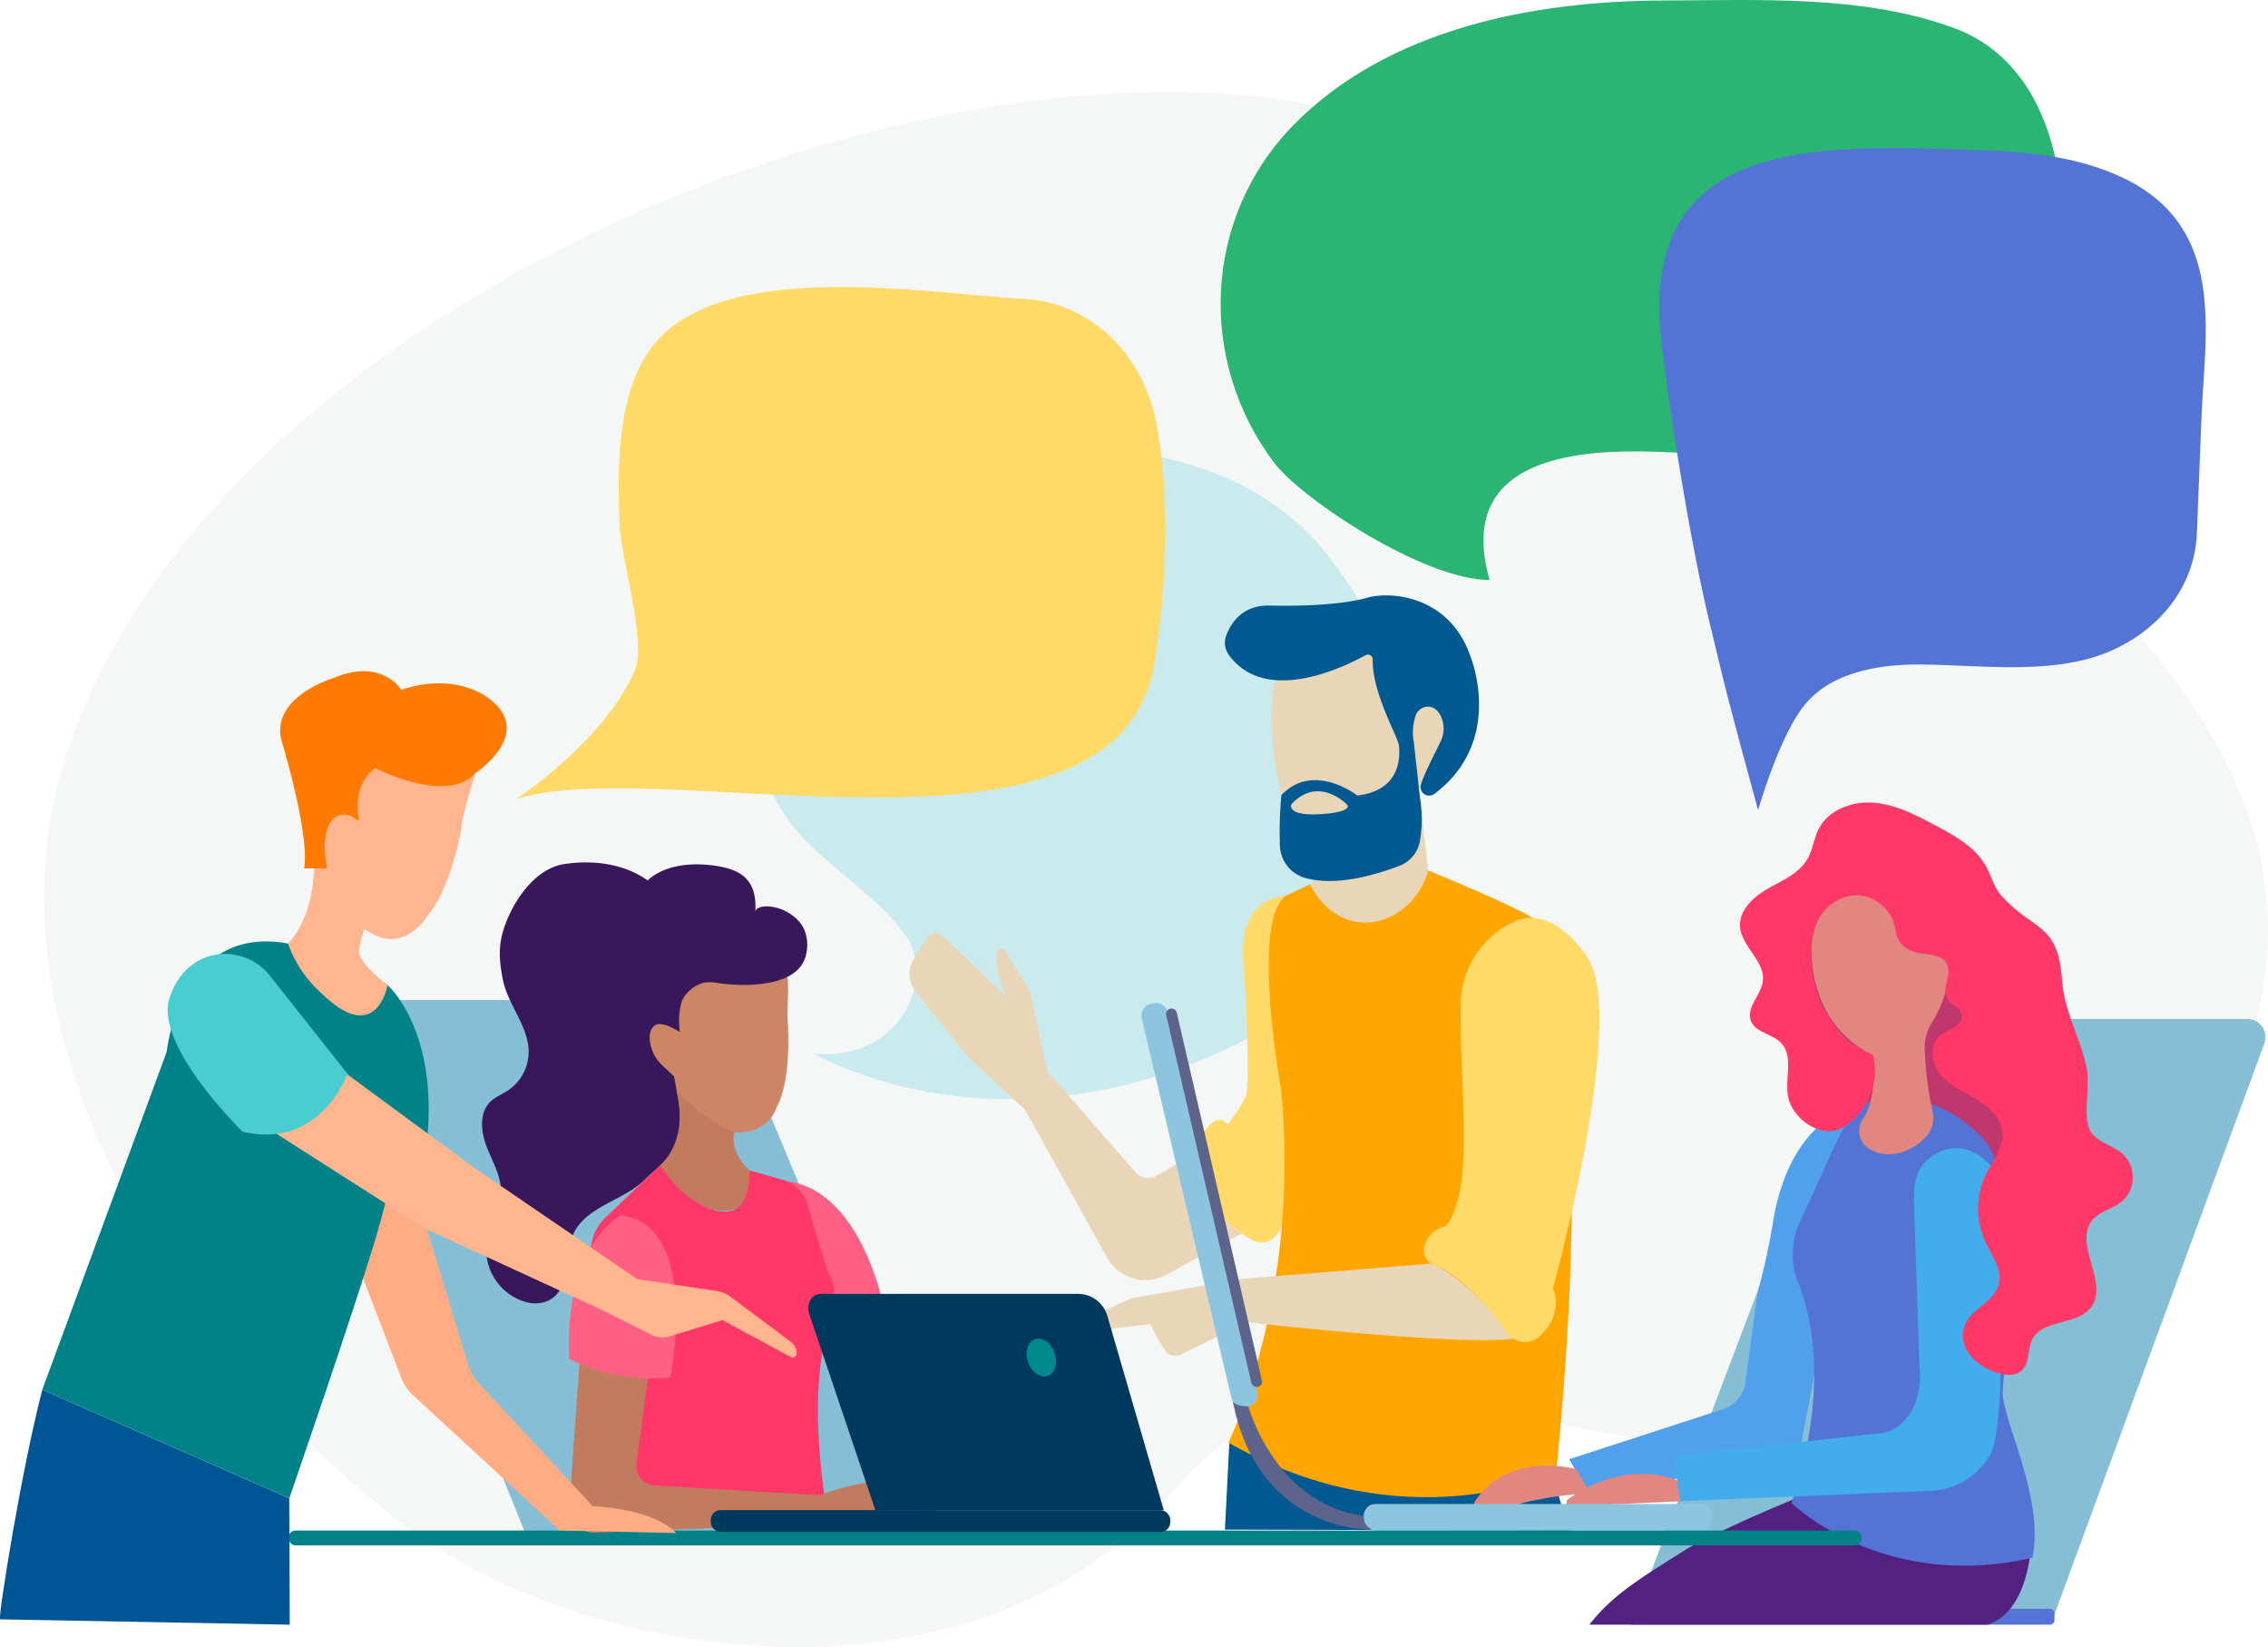<?xml version="1.0" encoding="UTF-8"?>
<svg xmlns="http://www.w3.org/2000/svg" viewBox="0 0 676.26 490.96">
  <defs>
    <style>.cls-1{fill:#323e48;opacity:0.05;}.cls-2{fill:#2bb573;}.cls-3{fill:#c9ebee;}.cls-4{fill:#005991;}.cls-5{fill:#ffda68;}.cls-6{fill:#e9d6b8;}.cls-7{fill:#ffa600;}.cls-8{fill:#86bfd5;}.cls-9{fill:#5374d4;}.cls-10{fill:#5d199a;}.cls-11{fill:#532180;}.cls-12{fill:#bf376d;}.cls-13{fill:#51a0eb;}.cls-14{fill:#e28681;}.cls-15{fill:#43adeb;}.cls-16{fill:#ff3867;}.cls-17{fill:#8dc5df;}.cls-18{fill:#5d638b;}.cls-19{fill:#008288;}.cls-20{fill:#cc8666;}.cls-21{fill:#38185b;}.cls-22{fill:#c17b5f;}.cls-23{fill:#ff6083;}.cls-24{fill:#005595;}.cls-25{fill:#ffab84;}.cls-26{fill:#ffb68e;}.cls-27{fill:#ff7a00;}.cls-28{fill:#49cdd1;}.cls-29{fill:#00395e;}.cls-30{fill:#00898d;}</style>
  </defs>
  <title>illustration-team</title>
  <g id="Layer_2" data-name="Layer 2">
    <g id="Layer_1-2" data-name="Layer 1">
      <g id="Layer_2-2" data-name="Layer 2">
        <path class="cls-1" d="M440.13,48.39C588.83,134.92,749.87,230.23,640,364.31c-120.26,146.76-215.65-6.44-290,80-59.69,69.39-175.76,51.54-230,10-64-49-128.28-145.15-100-230C70,74.31,330-15.69,440.13,48.39Z"></path>
        <path class="cls-2" d="M444.16,172.9c-19.77-.05-56.15-24.24-64.27-35-22.87-30.28-21.3-73.16,6-100.82C413.77,8.8,456.57.27,496.06.15c28.51-.08,59.69-1.75,86.73,8.27,33.19,12.3,36.86,58.38,27.7,86.16C594.91,141.79,542,136.85,498.3,134.85,477.49,133.89,432.76,133,444.16,172.9Z"></path>
        <path class="cls-3" d="M242.35,314.07c25.87,2.75,37.46-22.42,27.07-36.15-7.23-9.56-18.77-17.17-27.47-25.59-19.19-18.56-21-44.21-12.45-66.06,22.25-56.49,125.86-73.09,166.6-20.49,37,47.71,40.38,111.57-27.21,145.36C327.64,331.75,280.76,333.45,242.35,314.07Z"></path>
        <polygon class="cls-4" points="366.55 430.16 365.24 455.97 467.87 456.25 463.44 441.56 366.55 430.16"></polygon>
        <path class="cls-5" d="M383.34,267.06S368,266.47,371,289.59c0,0,2,32.62.48,37.19,0,0-5.43,11.48-15,17,0,0,1.82,20.9,19.15,26.23,0,0,10.26-9.18,10.94-20.28l-.49-29S372.9,274.45,383.34,267.06Z"></path>
        <path class="cls-5" d="M361.64,334.52a15.47,15.47,0,0,0-5.23,9.25s1.77,17.61,17.08,25.94a5.64,5.64,0,0,0,7.31-1.78,16,16,0,0,0,2.77-10.68s-13.17-6.46-17.15-21.17A3,3,0,0,0,361.64,334.52Z"></path>
        <path class="cls-6" d="M356.41,343.77l-11.55,6.7a5,5,0,0,1-6.28-1l-26.35-30.2-5.08-23.76-7.43-12a1.27,1.27,0,0,0-2.28.21c-.66,1.93-.51,7.32,3.05,13.75L281.13,279a3.21,3.21,0,0,0-4.84.73L272.43,286a8.27,8.27,0,0,0,.57,9.49l15.24,19.16,17.41,16.17,24.42,44A13.06,13.06,0,0,0,347.78,380l22.46-12.32S359.76,362.73,356.41,343.77Z"></path>
        <path class="cls-7" d="M425.88,259.52s28.9,11.62,33.16,15.53c0,0,17.92,32.12,5,163.85,0,0-44.55,21.56-97.78-8.87,0,0,21.65-43.35,15.77-105.12,0,0-9.24-50.22,1.33-57.85l7.23-3.48Z"></path>
        <path class="cls-6" d="M432.77,206.8c.91,9.5-.54,20.75-9.7,28.41l2.81,24.31C423,269.67,413.83,276,405.05,274.87c-9.6-1.19-14.19-10.66-14.48-11.29,0,0,5.8-3.78,4.08-12.26a2.45,2.45,0,0,0-1.81-1.87c-3.91-1-14.59-6.95-13.51-40.46a25.08,25.08,0,0,1,3.5-12.05c3.44-5.74,9.89-13.16,20.65-14.43C418.24,180.78,431.35,192,432.77,206.8Z"></path>
        <path class="cls-4" d="M416.92,221s3.43,14.34-12.2,16.14c0,0-13.05-10.22-22.63-.12a112.4,112.4,0,0,0-.45,15.09,10.39,10.39,0,0,0,7.51,9.6c5.28,1.48,14.09,1.69,28.06-3.59a9.76,9.76,0,0,0,6.15-7.26,40.18,40.18,0,0,0,0-13.39l-1.85-16.72Z"></path>
        <path class="cls-6" d="M401.82,240.05c-.06-.19-8.4-8.88-16.49-.59a1.27,1.27,0,0,0-.18,1.58c.61.9,2.51,2,8.19,1.67C393.34,242.71,402.61,242.38,401.82,240.05Z"></path>
        <path class="cls-4" d="M407.18,195.31c-7.31,4-29.88,14.68-40.72,0a6.17,6.17,0,0,1-.87-5.72c1.33-3.67,4.72-9.3,13.06-9.07,0,0,18.67.64,29.15-2.37,6.72-1.93,24.46-.68,30.66,17.57,0,0,10.31,25-10.6,40.8a2.59,2.59,0,0,1-4.28-1.56c-.22-1.8,3.43-8.69,5.92-13.81a8.86,8.86,0,0,0,.41-7,6.72,6.72,0,0,0-1.61-2.52,3.83,3.83,0,0,0-6.11,1.47,16.13,16.13,0,0,0-.67,8.07l-4.47.57c-1.4-4.24-7.91-15.89-7.74-25.11A1.43,1.43,0,0,0,407.18,195.31Z"></path>
        <path class="cls-6" d="M426.5,376.72l-56.3,4.51L337.37,387s-19.77,8.42-20.32,11.6c0,0-2.36,3.38,11.34-2.17l14.76-1.7a41.27,41.27,0,0,0,4.37,8,3.72,3.72,0,0,0,4.59,1.05l19.59-9.63s63.2,7.11,79.38,4.91C451.08,399.09,437.91,380.44,426.5,376.72Z"></path>
        <path class="cls-5" d="M473.53,285.7S463.35,268.79,450.92,275a27.49,27.49,0,0,0-15.37,24.22c-.56,25.43,5,56.32-5.5,67.72,0,0,16.36,14.83,33,17C463.09,384,485.11,304.36,473.53,285.7Z"></path>
        <path class="cls-5" d="M463.09,384s3.49,7.48-4.07,14.39a6.49,6.49,0,0,1-9.61-1.06c-4.63-6.43-13.2-17-21.62-20.14a4.8,4.8,0,0,1-3.16-5.3c.48-2.46,2.1-5.25,6.69-6.52A61.22,61.22,0,0,0,463.09,384Z"></path>
        <path class="cls-8" d="M487.4,481.46l63.79-168a15,15,0,0,1,14-9.69H670.11a5.4,5.4,0,0,1,5.07,7.27L612.52,481.46Z"></path>
        <rect class="cls-9" x="485.3" y="479.56" width="127.3" height="4.75" rx="1.42"></rect>
        <path class="cls-8" d="M283.17,460.56,219.38,307.8a15,15,0,0,0-14-9.69H100.46a5.4,5.4,0,0,0-5.07,7.27l62.66,155.18Z"></path>
        <path class="cls-10" d="M589.08,474.79l-.05,0H518.1l1.49-2.23a21.68,21.68,0,0,1,6.14-.39C567.68,472.55,589.08,474.79,589.08,474.79Z"></path>
        <path class="cls-11" d="M592.65,484.31H473.9c6.75-8.62,14.25-13.3,29.45-22.8,18-9.5,27.66-12.68,37-17.1,1.73-.67-.62-6.45,1.12-7.12h0l2.21-.88,7.79-3L590.69,429l6.67-.75c1.32,3.39,3.93,8.08,5.92,13.27v0a37.07,37.07,0,0,1,2.58,10.72C606,454.93,606.9,479.56,592.65,484.31Z"></path>
        <path class="cls-12" d="M531.13,272.62c-2.49,10.85,1.89,22,7.12,31.86s11.52,19.44,13.27,30.43c3.21,20.1-9.21,41.92-.4,60.26A28.58,28.58,0,0,0,573,411a27.86,27.86,0,0,0,24.89-10.31c10.93-14.08,5.62-34.22,7.47-51.95.57-5.48,1.88-11,1.14-16.43-.87-6.46-4.5-12.17-8-17.65-10.46-16.16-21-41.63-35.62-54.09C551.26,250.65,534.86,257.68,531.13,272.62Z"></path>
        <path class="cls-13" d="M556.36,328.68s-22,1.75-27.63,35.27a205.17,205.17,0,0,1-4.63,21.25l-3.82,27.93a10.21,10.21,0,0,1-6.69,7L467.87,435l5.52,9.58,56-7.93a9.43,9.43,0,0,0,7.88-7.3Z"></path>
        <path class="cls-9" d="M606,464.36c3.86-18-9.58-42-8.82-50.18,2.39-25.7-.24-48.66-.61-58.33-.23-5.89-1.27-12.24-5.32-16.51-16.6-17.48-34.84-10.66-34.84-10.66l-4.19,3.93c-3.13,2.92-10.73,21.74-15.43,31.43a22.76,22.76,0,0,0-.65,18.19C548,412.11,534.15,448,534.15,448S561.21,474.67,606,464.36Z"></path>
        <path class="cls-14" d="M504.32,443.31s-16-11.06-37.08,3.81l-.35,1.94,37.64-1.71Z"></path>
        <path class="cls-15" d="M575.44,345.16c3.69-2.78,8.57-4.32,14.19-1a15.3,15.3,0,0,1,7.46,13.68l-.67,55.87c-.13,3.8-1,16.12-2.75,19.57a21.48,21.48,0,0,1-16.9,11.06L501,447.5l-2-13.45,62.7-6.94c4.71-.52,12-7.4,10.65-19.77l-1.59-46.94C570.57,354.57,570.53,348.84,575.44,345.16Z"></path>
        <path class="cls-14" d="M546,265.88c6.86-6.36,20-14,32.13,4.42a9.12,9.12,0,0,1,1,2c1.46,4.18,5.55,18.85-3.08,32.5a14.36,14.36,0,0,0-2.12,8.39,107.66,107.66,0,0,0,2.31,18.16,8.13,8.13,0,0,1-1.7,7.21c-4.53,5.22-10.79,6.42-15.1,4.91-2.95-1-4.24-2.72-4.77-4.35a6.6,6.6,0,0,1,.93-5.77c1.53-2.22,3.88-7.58,2.81-18.9,0,0-20.67-7.79-18.09-36.91A18,18,0,0,1,546,265.88Z"></path>
        <path class="cls-16" d="M562.81,271.65c3.69,4.52.88,7.56,5.63,11,3.74,2.66,10.52.8,12.23,5.06,1.23,3-1.69,6.72-.2,9.65,1.09,2.15,4.25,3.07,4.49,5.47.31,3.1-4.09,4-6.51,5.92-3.36,2.74-2.59,8.37.22,11.67s7,5.06,10.7,7.3,7.34,5.56,7.69,9.89c.37,4.53-2.93,8.41-4.92,12.5a23.53,23.53,0,0,0-.2,19.94c1.95,4.2,5.26,8.48,4,12.94-1.46,5.16-8.24,7.17-10.16,12.18a9.27,9.27,0,0,0,1.59,8.72,16.42,16.42,0,0,0,7.56,5.14c2.63,1,5.9,1.38,7.93-.54,2.4-2.26,1.62-6.29,3.12-9.23,3.12-6.1,13.47-4.09,17.55-9.59,5.34-7.2-5.27-18.75.27-25.79,2.26-2.87,6.36-3.54,9.13-5.92a9.62,9.62,0,0,0,.15-13.85c-3.27-2.94-8.75-3.77-10.2-7.92-1.74-5,.52-12.55-.76-18.22-2-9-6.6-16.37-7.3-26-1.23-17-8.34-14.25-18-24.91-2.22-2.44-3-5.84-4.59-8.73-3.16-5.78-9.3-9.17-15.11-12.26s-11.68-6.17-18.16-6.76-13.69,2-16.65,7.75c-1.47,2.86-1.77,6.23-3.38,9-2.47,4.3-7.42,6.37-11.73,8.81s-8.69,6.39-8.36,11.34c.4,6,7.61,10.38,6.78,16.33-.57,4.16-5,7.78-3.58,11.71,1.32,3.55,6.32,3.89,9,6.61,3.79,3.92,1.18,10.41,2.08,15.79,1.18,7.08,10.41,13.22,16.44,9.34a19.48,19.48,0,0,0,8.91-21.52c-7.68-3.38-9.5-5.53-14.53-13.53-3.17-5-5.84-18.09-1.93-26.41C545.14,267.75,555.59,262.82,562.81,271.65Z"></path>
        <path class="cls-14" d="M470,437.94s-19.19-5.46-29.5,8.6c0,0-7.09,7.61,14.75,1.17,0,0,14-3.06,19.12-2.18Z"></path>
        <rect class="cls-17" x="406.62" y="448.33" width="104.05" height="7.94" rx="3.5" transform="translate(917.29 904.6) rotate(-180)"></rect>
        <path class="cls-17" d="M372.33,419.23l-.91.22a3.51,3.51,0,0,1-4.21-2.6L340.42,303.51a3.52,3.52,0,0,1,2.6-4.21l.92-.21a3.5,3.5,0,0,1,4.2,2.6L374.93,415A3.5,3.5,0,0,1,372.33,419.23Z"></path>
        <path class="cls-18" d="M372.23,419.23s7.93,29.1,34.39,32.63a4,4,0,0,0,2.45,4.1s-33.85,1.25-41.52-38.46C367.55,417.5,367.82,419.23,372.23,419.23Z"></path>
        <rect class="cls-19" x="86.12" y="456.25" width="468.93" height="4.41" rx="1.94" transform="translate(641.17 916.91) rotate(180)"></rect>
        <path class="cls-20" d="M234.77,291.27c.46.8,0,11.69,0,11.69s1.75,18.12-3.22,27.18c-2.34,7.38-15.5,13.94-29.39-4.58,0,0-15.32-12.66-10.35-17.92,0,0,5.55-5.26,10.52-.59,0,0-9.06-15.19,2-19.87C204.38,287.18,225.42,275.2,234.77,291.27Z"></path>
        <path class="cls-21" d="M214.49,293.11a13.72,13.72,0,0,0-4.28-.22c-3,.52-6.33,3.29-7.09,6.22a21,21,0,0,0-.38,8.5c-2.32-1.16-3.16-2-5.79-2.32-1.9-.25-4.06,1.74-2.9,6.37s3.48,5.79,6.95,9.26c1.16,6.95,3.47,13.9,0,20.85-2.79,5.57-4.63,5.79-8.69,9.84-6.19,6.19-17.23,7.94-21.13,15.79-2.62,5.28-1.12,12-4.19,17.06a8.58,8.58,0,0,1-3.09,3.07,9.91,9.91,0,0,1-7.29.55,16.33,16.33,0,0,1-11.51-17.75c.83-5.14,4.19-9.75,4.28-15,.08-4.73-2.53-9-4.25-13.44s-2.35-10,1-13.38c1.51-1.51,3.59-2.3,5.38-3.48a13.94,13.94,0,0,0,6.12-11.24c.11-7.73-6.14-14.12-7.67-21.7s-1.32-12.28,1.84-19.25c1.44-3.17,7-13.89,16.64-15.3,8.55-1.24,17.63-.08,24.68,4.91,5-4.66,13-5.37,19.78-4.42s13,3.23,12.31,13.74c.39-2.55,8.8-2.4,13.43,3.39,2.29,2.86,2.73,7.84,1,11.42C235.92,294.38,221.41,294.08,214.49,293.11Z"></path>
        <path class="cls-22" d="M219,337.35s-1.81,5.57,4.35,11.49c.34.33,2.14,9.06-3.84,11.45-6.18,2.47-19.42-2.22-22.75-12.91,0,0,8.74-6.45,4.95-22.22C201.73,325.16,212,335.49,219,337.35Z"></path>
        <path class="cls-23" d="M233.42,352.19s24.31-2.32,32.42,48.63L242.68,402S237,359.37,233.42,352.19Z"></path>
        <path class="cls-16" d="M223.37,348.84l10.07,2.87a10.68,10.68,0,0,1,7.38,7.37c2,7.11,5.36,18.59,6.49,20.9,5.67,11.56-8.73,16.22-1.15,68.31l-68.09,1.37-1.89-76.14a14.21,14.21,0,0,1,4.38-10.6l16.22-15.54c7.79,11.67,18,15.83,22.75,12.91C223.41,357.93,223.44,351.07,223.37,348.84Z"></path>
        <path class="cls-22" d="M194.15,403.67l-4.38,32.59a5.78,5.78,0,0,0,5.74,6.56l48.9,2.93s19.49-7.91,29.23-2.11a4.11,4.11,0,0,1,.13,7c-3.7,2.39-11.77,5.57-29.36,3.65l-67.16,2.61c-4.29.17-7.78-4.38-7.47-8.66l3.53-49S183.63,404.84,194.15,403.67Z"></path>
        <path class="cls-23" d="M199.84,410.66s9.25-45.56-14.76-48.39c0,0-16.94,8.53-15.34,42.79A56.83,56.83,0,0,0,199.84,410.66Z"></path>
        <path class="cls-24" d="M12.61,414.27C6.32,438.52-.53,481.6,0,482.72l86.4,1.59-.16-37.7Z"></path>
        <path class="cls-25" d="M124.14,356l15.64,51.41a11.2,11.2,0,0,0,2.54,4.42L176.75,449s17.69.48,24.87,8l-34.73-.78-43.72-40.3a13.7,13.7,0,0,1-3.49-5.13L97.83,353.93Z"></path>
        <path class="cls-19" d="M115.56,293.65s11.68,24.42-3.38,74.91c-6.71,22.49-25.91,78.05-25.91,78.05L12.61,414.27,49.7,313.56s3.89-38.27,36.18-32.29Z"></path>
        <path class="cls-26" d="M141.78,230.45s-4.19,13.15-4.19,16.44c0,0-3,17.64-9.86,25.71,0,0-7.48,13.15-19.13,4.19,0,0-.92,3-1.54,6.29-.71,3.77,8.5,10.57,8.5,10.57s-3.24,18.58-19.68,2.44a35.75,35.75,0,0,1-10-14.82s7.47-6.88,7.77-22.72c0,0-4.79-25.71,9-16.44l4.48,2.69s-3.4-12.6,4.78-15.84C111.88,229,134.6,236.73,141.78,230.45Z"></path>
        <path class="cls-27" d="M141.78,230.45s18.53-12.26,3.29-22.72c0,0-9.57-7.47-25.41-2.09,0,0-5.83-9.57-20-3.59,0,0-16.73,4.86-16.1,16.36a11.61,11.61,0,0,0,.49,2.68c1.39,4.69,8.25,28.61,6.64,37.76h6.87s-2.35-9.42,1.37-14.27a4.66,4.66,0,0,1,6.07-1.06l2.13,1.28s-2.69-10.46,4.78-15.84C111.88,229,133.3,240,141.78,230.45Z"></path>
        <path class="cls-19" d="M115.56,293.65s17.55,15.12,10.67,54.28h-8.67S121.9,309.89,115.56,293.65Z"></path>
        <path class="cls-26" d="M102.43,319.42,141,347.82l49,33.48,24,3.59a8,8,0,0,1,3.56,1.49L235.82,400a4.33,4.33,0,0,1,1.73,3.47h0a1.2,1.2,0,0,1-1.78,1.05l-20.34-11-15.91,4.87a6.86,6.86,0,0,1-5.09-.42L179,390.27l-52.62-24.22L79.71,336.23S97.91,333.13,102.43,319.42Z"></path>
        <path class="cls-28" d="M80.67,291.09l22.92,29s-7.94,22.76-31.26,17.25c0,0-27-26.24-21.62-40.29,0,0,2.75-9.88,12.55-12.24A17.06,17.06,0,0,1,80.67,291.09Z"></path>
        <path class="cls-29" d="M330.17,392.22,347,450.16H261L241.31,391.7c-.88-3,.49-6,3.63-6h76.51A9.09,9.09,0,0,1,330.17,392.22Z"></path>
        <rect class="cls-29" x="211.95" y="450.16" width="136.99" height="6.53" rx="2.88" transform="translate(560.89 906.85) rotate(-180)"></rect>
        <path class="cls-30" d="M314.45,403.27c1.07,3,.16,6.09-2,6.86s-4.82-1-5.88-4.06-.17-6.08,2-6.86S313.38,400.26,314.45,403.27Z"></path>
        <path class="cls-18" d="M374.68,413.43a1.69,1.69,0,0,0,.38,0,1.62,1.62,0,0,0,1.21-1.94L350.86,301.79a1.62,1.62,0,0,0-3.15.73l25.41,109.66A1.61,1.61,0,0,0,374.68,413.43Z"></path>
        <path class="cls-9" d="M494.76,94.54c.31,10,7.89,61.32,14.71,89.86,5.69,23.79,5.69,23.79,14.75,57.1,0,0,5.61-19.81,12.77-29.92,7.67-10.83,22.1-13.63,36-13.5,18.91.19,41,3.51,58.15-4.86,14.56-7.11,23.34-19.84,23.92-34.28l1.38-34.73c1-25.09,7.51-56.24-23.14-71.07-12.36-6-26.81-7.83-40.93-8.3C544.87,43.25,493,39.88,494.76,94.54Z"></path>
        <path class="cls-5" d="M153.88,238.24S180,221.12,189.26,200c3.71-8.5-4.19-33.82-4.54-43.88-.57-16.1-.85-35.93,7.94-50.2,18.52-30.1,83.49-18.38,113-16.78,19.17,1,35.32,16.29,39.18,37.19,3.09,16.79,4.26,40.08-.54,71C333.85,264.6,197.16,224.2,153.88,238.24Z"></path>
      </g>
    </g>
  </g>
</svg>
